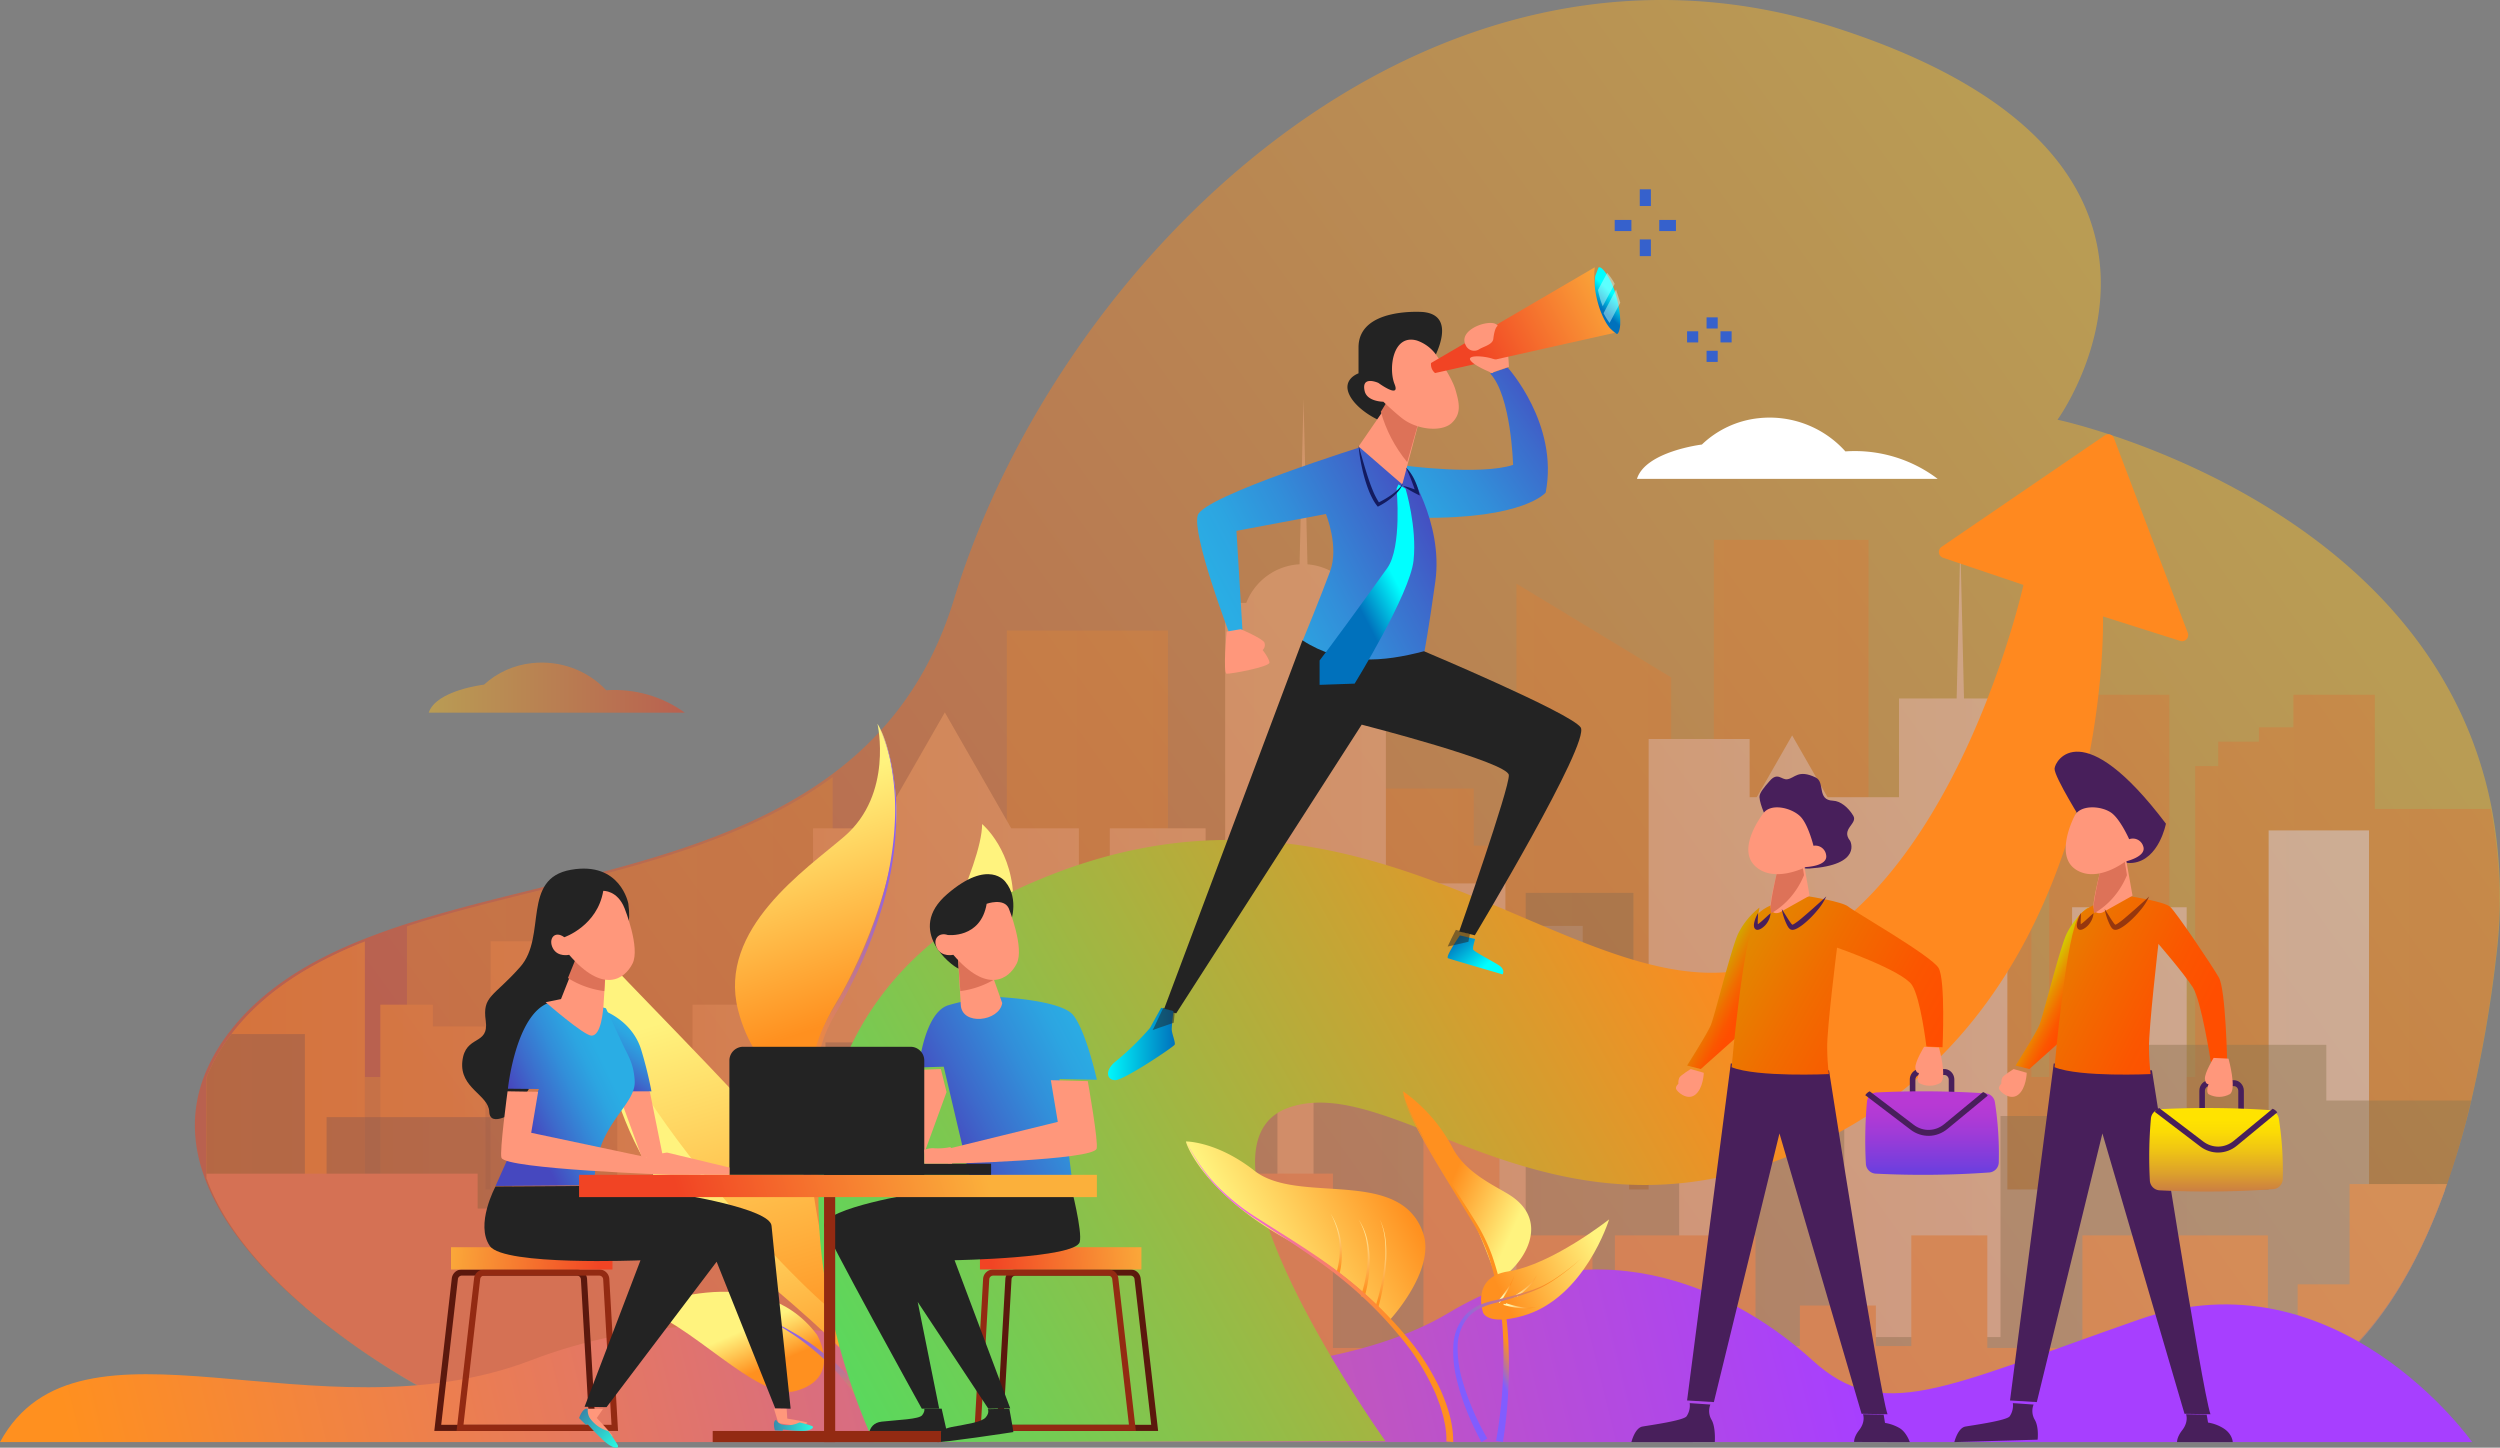 <svg xmlns="http://www.w3.org/2000/svg" width="449" height="260" viewBox="0 0 449 260">
    <rect x="0" y="0" width="449" height="260" fill="#808080" stroke="none"/>
    <defs>
        <linearGradient id="a" x1="90.15%" x2="10.861%" y1="41.719%" y2="78.999%">
            <stop offset="0%" stop-color="#FFBF1F"/>
            <stop offset="100%" stop-color="#FF3B15"/>
        </linearGradient>
        <linearGradient id="b" x1="0%" x2="99.997%" y1="50%" y2="50%">
            <stop offset="0%" stop-color="#FFBF1F"/>
            <stop offset="100%" stop-color="#FF3B15"/>
        </linearGradient>
        <linearGradient id="c" x1="0%" y1="50%" y2="50%">
            <stop offset="0%" stop-color="#FF901F"/>
            <stop offset="100%" stop-color="#EBCFFF"/>
        </linearGradient>
        <linearGradient id="d" x1=".875%" x2="75.049%" y1="51.314%" y2="49.623%">
            <stop offset="0%" stop-color="#FF901F"/>
            <stop offset="100%" stop-color="#A73FFF"/>
        </linearGradient>
        <linearGradient id="e" x1="59.851%" x2="40.467%" y1="91.154%" y2="16.782%">
            <stop offset="0%" stop-color="#FF901F"/>
            <stop offset="100%" stop-color="#FFF37E"/>
        </linearGradient>
        <linearGradient id="f" x1="66.091%" x2="49.418%" y1="122.116%" y2="48.872%">
            <stop offset="0%" stop-color="#FF901F"/>
            <stop offset="100%" stop-color="#FFF37E"/>
        </linearGradient>
        <linearGradient id="g" x1="56.171%" x2="45.873%" y1="100.777%" y2="48.375%">
            <stop offset="0%" stop-color="#FF901F"/>
            <stop offset="100%" stop-color="#FFF37E"/>
        </linearGradient>
        <linearGradient id="h" x1="56.197%" x2="45.621%" y1="81.311%" y2="17.409%">
            <stop offset="0%" stop-color="#FF901F"/>
            <stop offset="100%" stop-color="#FFF37E"/>
        </linearGradient>
        <linearGradient id="i" x1="-2.628%" x2="105.157%" y1="50%" y2="50%">
            <stop offset="0%" stop-color="#FF901F"/>
            <stop offset="100%" stop-color="#815DFF"/>
        </linearGradient>
        <linearGradient id="j" x1="66.424%" x2="52.021%" y1="74%" y2="50.169%">
            <stop offset="0%" stop-color="#FF901F"/>
            <stop offset="100%" stop-color="#FFF37E"/>
        </linearGradient>
        <linearGradient id="k" x1="48.003%" x2="52.018%" y1="93.763%" y2="2.76%">
            <stop offset="0%" stop-color="#FF901F"/>
            <stop offset="100%" stop-color="#815DFF"/>
        </linearGradient>
        <linearGradient id="l" x1="68.653%" x2="-3.256%" y1="47.261%" y2="73.647%">
            <stop offset="0%" stop-color="#FF891F"/>
            <stop offset="100%" stop-color="#4AE063"/>
        </linearGradient>
        <linearGradient id="m" x1="87.676%" x2="22.845%" y1="33.238%" y2="57.368%">
            <stop offset="0%" stop-color="#FF901F"/>
            <stop offset="100%" stop-color="#FFF37E"/>
        </linearGradient>
        <linearGradient id="n" x1="51.581%" x2="47.638%" y1="91.204%" y2="9.663%">
            <stop offset="0%" stop-color="#FF901F"/>
            <stop offset="100%" stop-color="#FFF3AC"/>
        </linearGradient>
        <linearGradient id="o" x1="52.388%" x2="46.219%" y1="93.082%" y2="7.943%">
            <stop offset="0%" stop-color="#FF901F"/>
            <stop offset="100%" stop-color="#FFF3AC"/>
        </linearGradient>
        <linearGradient id="p" x1="53.029%" x2="45.633%" y1="94.43%" y2="6.625%">
            <stop offset="0%" stop-color="#FF901F"/>
            <stop offset="100%" stop-color="#FFF3AC"/>
        </linearGradient>
        <linearGradient id="q" x1="67.376%" x2="34.983%" y1="40.241%" y2="58.434%">
            <stop offset="0%" stop-color="#FF901F"/>
            <stop offset="100%" stop-color="#EB5DFF"/>
        </linearGradient>
        <linearGradient id="r" x1="33.993%" x2="75.895%" y1="44.303%" y2="68.202%">
            <stop offset="0%" stop-color="#FF901F"/>
            <stop offset="100%" stop-color="#FFF37E"/>
        </linearGradient>
        <linearGradient id="s" x1="53.05%" x2="46.791%" y1="44.522%" y2="54.888%">
            <stop offset="0%" stop-color="#FF901F"/>
            <stop offset="100%" stop-color="#815DFF"/>
        </linearGradient>
        <linearGradient id="t" x1="20.918%" x2="97.484%" y1="66.881%" y2="36.863%">
            <stop offset="0%" stop-color="#FF901F"/>
            <stop offset="100%" stop-color="#FFF37E"/>
        </linearGradient>
        <linearGradient id="u" x1="76.838%" x2="26.519%" y1="37.286%" y2="63.059%">
            <stop offset="0%" stop-color="#FF901F"/>
            <stop offset="100%" stop-color="#FFF3AC"/>
        </linearGradient>
        <linearGradient id="v" x1="116.7%" x2="-10.633%" y1="33.65%" y2="66.908%">
            <stop offset="0%" stop-color="#FF901F"/>
            <stop offset="100%" stop-color="#FFF3AC"/>
        </linearGradient>
        <linearGradient id="w" x1="84.597%" x2="16.849%" y1="54.431%" y2="45.893%">
            <stop offset="0%" stop-color="#FF901F"/>
            <stop offset="100%" stop-color="#FFF3AC"/>
        </linearGradient>
        <linearGradient id="x" x1="84.08%" x2="26.037%" y1="27.744%" y2="69.994%">
            <stop offset="0%" stop-color="#FF901F"/>
            <stop offset="100%" stop-color="#815DFF"/>
        </linearGradient>
        <linearGradient id="y" x1="110.37%" x2="16.551%" y1="33.988%" y2="75.117%">
            <stop offset="0%" stop-color="#4648BF"/>
            <stop offset="25.427%" stop-color="#3D6ACB"/>
            <stop offset="57.44%" stop-color="#328ED9"/>
            <stop offset="83.447%" stop-color="#2CA5E1"/>
            <stop offset="100%" stop-color="#2AADE4"/>
        </linearGradient>
        <linearGradient id="z" x1="101.77%" x2="15.336%" y1="34.93%" y2="75.636%">
            <stop offset="0%" stop-color="#4648BF"/>
            <stop offset="25.427%" stop-color="#3D6ACB"/>
            <stop offset="57.44%" stop-color="#328ED9"/>
            <stop offset="83.447%" stop-color="#2CA5E1"/>
            <stop offset="100%" stop-color="#2AADE4"/>
        </linearGradient>
        <linearGradient id="A" x1="56.455%" x2="44.037%" y1="35.994%" y2="68.141%">
            <stop offset="0%" stop-color="#0FF"/>
            <stop offset="100%" stop-color="#0071BC"/>
        </linearGradient>
        <linearGradient id="B" x1="111.569%" x2="19.719%" y1="38.578%" y2="66.244%">
            <stop offset="0%" stop-color="#FBB03B"/>
            <stop offset="100%" stop-color="#F14424"/>
        </linearGradient>
        <linearGradient id="C" x1="65.289%" x2="41.014%" y1="35.759%" y2="61.732%">
            <stop offset="0%" stop-color="#0FF"/>
            <stop offset="100%" stop-color="#0071BC"/>
        </linearGradient>
        <linearGradient id="D" x1="68.33%" x2="1.543%" y1="75.083%" y2="23.852%">
            <stop offset="0%" stop-color="#0FF"/>
            <stop offset="100%" stop-color="#0071BC"/>
        </linearGradient>
        <linearGradient id="E" x1="0%" y1="50%" y2="50%">
            <stop offset="0%" stop-color="#0FF"/>
            <stop offset="100%" stop-color="#0071BC"/>
        </linearGradient>
        <linearGradient id="F" x1="13.269%" x2="99.09%" y1="73.094%" y2="25.98%">
            <stop offset="0%" stop-color="#4648BF"/>
            <stop offset="25.427%" stop-color="#3D6ACB"/>
            <stop offset="57.44%" stop-color="#328ED9"/>
            <stop offset="83.447%" stop-color="#2CA5E1"/>
            <stop offset="100%" stop-color="#2AADE4"/>
        </linearGradient>
        <linearGradient id="G" x1="32.016%" x2="64.868%" y1="83.489%" y2="22.315%">
            <stop offset="0%" stop-color="#4648BF"/>
            <stop offset="25.427%" stop-color="#3D6ACB"/>
            <stop offset="57.44%" stop-color="#328ED9"/>
            <stop offset="83.447%" stop-color="#2CA5E1"/>
            <stop offset="100%" stop-color="#2AADE4"/>
        </linearGradient>
        <linearGradient id="H" x1="24.231%" x2="77.331%" y1="69.599%" y2="35.356%">
            <stop offset="0%" stop-color="#4648BF"/>
            <stop offset="25.427%" stop-color="#3D6ACB"/>
            <stop offset="57.44%" stop-color="#328ED9"/>
            <stop offset="83.447%" stop-color="#2CA5E1"/>
            <stop offset="100%" stop-color="#2AADE4"/>
        </linearGradient>
        <linearGradient id="I" x1="108.38%" x2="6.742%" y1="50.902%" y2="49.331%">
            <stop offset="0%" stop-color="#FBB03B"/>
            <stop offset="100%" stop-color="#F14424"/>
        </linearGradient>
        <linearGradient id="J" x1="108.38%" x2="6.742%" y1="49.098%" y2="50.669%">
            <stop offset="0%" stop-color="#FBB03B"/>
            <stop offset="100%" stop-color="#F14424"/>
        </linearGradient>
        <linearGradient id="K" x1="79.403%" x2="18.58%" y1="49.627%" y2="50.399%">
            <stop offset="0%" stop-color="#FBB03B"/>
            <stop offset="100%" stop-color="#F14424"/>
        </linearGradient>
        <linearGradient id="L" x1="0%" y1="50.002%" y2="50.002%">
            <stop offset="0%" stop-color="#3886A9"/>
            <stop offset="100%" stop-color="#2AFFE4"/>
        </linearGradient>
        <linearGradient id="M" x1="6.821%" x2="102.698%" y1="9.621%" y2="94.006%">
            <stop offset="0%" stop-color="#3886A9"/>
            <stop offset="100%" stop-color="#2AFFE4"/>
        </linearGradient>
        <linearGradient id="N" x1="43.117%" x2="67.902%" y1="40.827%" y2="69.966%">
            <stop offset="0%" stop-color="#D4C900"/>
            <stop offset="3.063%" stop-color="#D6C400"/>
            <stop offset="35.064%" stop-color="#E79100"/>
            <stop offset="63.033%" stop-color="#F46D00"/>
            <stop offset="85.621%" stop-color="#FC5600"/>
            <stop offset="100%" stop-color="#FF4E00"/>
        </linearGradient>
        <linearGradient id="O" x1="-45.404%" x2="80.787%" y1="7.8%" y2="75.657%">
            <stop offset="0%" stop-color="#D4A300"/>
            <stop offset="15.626%" stop-color="#DD9100"/>
            <stop offset="51.858%" stop-color="#F06D00"/>
            <stop offset="81.275%" stop-color="#FB5600"/>
            <stop offset="100%" stop-color="#FF4E00"/>
        </linearGradient>
        <linearGradient id="P" x1="49.987%" x2="49.987%" y1="166.449%" y2="14.094%">
            <stop offset="0%" stop-color="#8B0194"/>
            <stop offset="14.042%" stop-color="#A12C78"/>
            <stop offset="37.013%" stop-color="#C26C4E"/>
            <stop offset="57.932%" stop-color="#DCA02C"/>
            <stop offset="76.061%" stop-color="#EFC414"/>
            <stop offset="90.692%" stop-color="#FBDB05"/>
            <stop offset="100%" stop-color="#FFE300"/>
        </linearGradient>
        <linearGradient id="Q" x1="42.975%" x2="67.76%" y1="40.66%" y2="69.799%">
            <stop offset="0%" stop-color="#D4A300"/>
            <stop offset="15.626%" stop-color="#DD9100"/>
            <stop offset="51.858%" stop-color="#F06D00"/>
            <stop offset="81.275%" stop-color="#FB5600"/>
            <stop offset="100%" stop-color="#FF4E00"/>
        </linearGradient>
        <linearGradient id="R" x1="-30.687%" x2="94.244%" y1="22.494%" y2="82.613%">
            <stop offset="0%" stop-color="#D4A300"/>
            <stop offset="15.626%" stop-color="#DD9100"/>
            <stop offset="51.858%" stop-color="#F06D00"/>
            <stop offset="81.275%" stop-color="#FB5600"/>
            <stop offset="100%" stop-color="#FF4E00"/>
        </linearGradient>
        <linearGradient id="S" x1="49.987%" x2="49.987%" y1="166.449%" y2="14.094%">
            <stop offset="0%" stop-color="#0047ED"/>
            <stop offset=".455%" stop-color="#0147ED"/>
            <stop offset="27.087%" stop-color="#4242E4"/>
            <stop offset="51.297%" stop-color="#753EDD"/>
            <stop offset="72.282%" stop-color="#993BD8"/>
            <stop offset="89.221%" stop-color="#B03AD5"/>
            <stop offset="100%" stop-color="#B839D4"/>
        </linearGradient>
        <linearGradient id="T" x1="0%" y1="50.076%" y2="50.076%">
            <stop offset="0%" stop-color="#FFBF1F"/>
            <stop offset="100%" stop-color="#FF3B15"/>
        </linearGradient>
    </defs>
    <g fill="none" fill-rule="evenodd">
        <path fill="url(#a)" fill-rule="nonzero" d="M448.297 172.052a227.09 227.09 0 0 1-4.378 25.296 147.978 147.978 0 0 1-4.337 15.018c-.11.322-.22.644-.33.958-8.309 23.227-19.556 32.945-28.288 36.947-7.724 3.545-13.484 2.62-13.484 2.62l-297.076-2.62-23.071-.203a132.73 132.73 0 0 1-19.065-12.44 107.816 107.816 0 0 1-3.904-3.197c-7.428-6.386-14.55-14.34-17.685-23.117-2.066-5.74-2.405-11.846 0-18.088a31.219 31.219 0 0 1 4.49-7.827c.423-.56.872-1.11 1.346-1.67 5.624-6.564 13.23-11.151 21.978-14.721.22-.085.44-.178.66-.263a126.046 126.046 0 0 1 7.573-2.722c24.57-7.997 55.212-11.067 76.555-26.84 9.825-7.258 17.676-17.214 22.064-31.579C189.977 46.55 256.04-18.746 329.725 4.997 403.408 28.74 369.53 75.38 369.53 75.38s66.968 14.187 77.936 69.544a85.956 85.956 0 0 1 .83 27.127z" opacity=".45"/>
        <g fill-rule="nonzero" opacity=".4">
            <path fill="url(#b)" d="M411.18 101.387a226.98 226.98 0 0 1-4.372 25.273 147.898 147.898 0 0 1-4.33 15.005c-.11.322-.22.644-.33.958-8.299 23.206-19.532 32.916-28.252 36.915H63.736l-23.04-.203a132.553 132.553 0 0 1-19.04-12.43 107.686 107.686 0 0 1-3.9-3.194c-7.418-6.38-14.532-14.327-17.661-23.096v-18.072a31.195 31.195 0 0 1 4.483-7.82c.423-.56.87-1.11 1.345-1.67 5.616-6.557 13.212-11.141 21.95-14.708v24.088h8.221v-27.07c24.539-7.99 55.142-11.057 76.457-26.816v53.886h31.272V42.248h28.945v80.185h36.778v-51.81h18.152v10.252h7.663V33.826l27.787 16.835v71.772h7.655V25.955h27.786v96.478h1.463V85.636h27.787v36.797h3.18V53.779h21.595v68.654h4.644V66.59h4.136V62.2h7.308v-2.567h6.192v-5.855h14.625v20.504h20.833a85.917 85.917 0 0 1 .829 27.104z" opacity=".45" transform="translate(37 71)"/>
            <path fill="url(#c)" d="M402.147 142.623c-8.298 23.206-19.53 32.916-28.251 36.915H63.736l-23.04-.203a132.553 132.553 0 0 1-19.04-12.43 107.685 107.685 0 0 1-3.9-3.194c-7.418-6.38-14.532-14.327-17.661-23.096v-18.072a31.195 31.195 0 0 1 4.483-7.82c.423-.56.87-1.11 1.345-1.67 5.616-6.557 13.212-11.141 21.95-14.708.22-.085.44-.178.66-.263v44.54h2.774v-33.186h9.44v3.914h9.44v29.273h.921V98.057h14.244v44.566h8.518v-26.248h9.44v26.248h4.069v-33.187h18.87v33.187h2.775V77.765h11.74l11.927-20.817 11.132 19.428.795 1.39h12.146v64.857h5.557V77.765h17.205v64.858h3.519V37.292h3.78a10.91 10.91 0 0 1 9.576-6.948l.71-29.722.711 29.73a10.917 10.917 0 0 1 9.296 6.94h4.788v63.044h6.665V87.653h14.802v7.642h13.88V106.3h8.324v36.322h3.519V61.727h18.135v10.455h1.286l6.352-11.1 6.361 11.1h12.832V54.449h10.353l.66-27.579.66 27.579h7.79v88.174h11.622V91.94h20.58v50.683h14.718V78.138h18.033v64.485h13.67z" transform="translate(37 71)"/>
            <path fill="#4D4D4D" d="M41.578 185.723h13.178v48.988c-7.418-6.38-14.532-14.327-17.661-23.096v-18.072a31.195 31.195 0 0 1 4.483-7.82zM443.808 197.66a147.898 147.898 0 0 1-4.33 15.005c-.11.322-.22.644-.33.958-8.299 23.206-19.532 32.916-28.252 36.915h-310.16l-23.04-.203a132.553 132.553 0 0 1-19.04-12.43v-37.262h33.326v39.499h25.105v-43.337h31.17v-9.591h33.335v52.928h17.526v-50.158h30.308v50.158h6.487v-58.258h30.299v58.258h7.799v-79.786h19.344v17.69h8.222v62.096h10.311v-44.185h19.345v44.185h28.057v-39.711h26.188v-12.785h32.328v10.014h26.002z" opacity=".45"/>
            <path fill="#FF8A5C" d="M439.477 212.665c-.11.322-.22.644-.33.958-8.298 23.206-19.53 32.916-28.251 36.915h-310.16l-23.04-.203a132.553 132.553 0 0 1-19.04-12.43 107.685 107.685 0 0 1-3.9-3.194c-7.418-6.38-14.532-14.327-17.661-23.096v-.83h48.687v6.27h15.124v6.286h9.321v-10.676h23.989v-4.151h33.047v4.151h20.902v16.86h12.256V218.41h19.48v-7.625h19.489v31.306h16.257v-46.38H269.3v46.04h3.054v-19.876h13.66v19.877h4.018v-19.877h25.257v19.877h7.968v-7.278h13.653v7.278h6.36v-19.877h13.652v20.216H374v-20.216h33.31v19.877h5.346v-11.09h9.321v-17.997h17.501z"/>
        </g>
        <path fill="url(#d)" fill-rule="nonzero" d="M0 259h444s-24.26-34.451-59.802-22.026-46.262 18.637-58.673 7.342c-12.412-11.296-37.235-25.415-65.444-8.472-28.208 16.943-88.574 9.037-88.574 9.037s-37.8-15.25-76.163-.565C56.981 259 14.104 233.02 0 259z"/>
        <path fill="url(#e)" fill-rule="nonzero" d="M158.824 240.23s-6.778-18.48-16.1-31.65c-4.394-6.21-25.844-27.825-33.047-35.472-7.202-7.647 1.297 26.475 11.651 35.26C135.098 220.05 153.175 250 164.191 250c11.016 0-5.367-9.77-5.367-9.77z"/>
        <path fill="url(#f)" fill-rule="nonzero" d="M151 236.08c.058 2.684-38.3-35.29-44-58.08 0 0 1.117 28.899 19.695 43.419C145.273 235.939 150.721 242 150.721 242l.279-5.92z"/>
        <path fill="url(#g)" fill-rule="nonzero" d="M166 175s10.386-19.465 10.386-27c0 0 5.816 4.814 5.609 14.442C181.787 172.07 166 175 166 175z"/>
        <path fill="url(#h)" fill-rule="nonzero" d="M157.594 130s2.886 12.6-5.935 20.213c-6.86 5.92-22.802 16.569-19.112 31.156 3.137 12.406 12.55 15.631 12.55 15.631s.27-9.199 5.164-17.076c2.784-4.48 11.725-22.31 10.65-36.425-.758-9.947-3.317-13.499-3.317-13.499z"/>
        <path fill="url(#i)" fill-rule="nonzero" d="M158.044 258c-2.002-5.207-3.765-10.457-5.396-15.767-1.622-5.309-3.076-10.67-4.305-16.089a145.226 145.226 0 0 1-2.821-16.43 69.45 69.45 0 0 1-.036-16.696 30.94 30.94 0 0 1 2.189-8.105 35.808 35.808 0 0 1 1.988-3.687l1.038-1.786.981-1.817a84.3 84.3 0 0 0 6.411-15.212 59.077 59.077 0 0 0 2.672-16.282 43.996 43.996 0 0 0-.64-8.25 28.865 28.865 0 0 0-2.486-7.879 28.918 28.918 0 0 1 2.6 7.857c.514 2.727.768 5.497.76 8.273a59.437 59.437 0 0 1-2.456 16.416 84.908 84.908 0 0 1-6.238 15.408l-.963 1.844-1.02 1.813a35.04 35.04 0 0 0-1.895 3.632 30.072 30.072 0 0 0-2.012 7.901c-.57 5.47-.48 10.988.27 16.436a143.926 143.926 0 0 0 3.025 16.24c1.294 5.36 2.814 10.666 4.5 15.917 1.69 5.244 3.527 10.465 5.567 15.555l-1.733.708z"/>
        <path fill="url(#j)" fill-rule="nonzero" d="M146.706 239.694s4.728 7.823-3.893 10.149c-6.8 1.834-19.47-12.968-27.813-14.66 0 0 21.138-9.585 31.706 4.51z"/>
        <path fill="url(#k)" fill-rule="nonzero" d="M157.207 257a27.328 27.328 0 0 0-1.474-3.058 39.259 39.259 0 0 0-1.84-2.95 40.783 40.783 0 0 0-4.45-5.441 42.6 42.6 0 0 0-5.351-4.695c-.937-.745-1.96-1.374-2.963-2.04-1.009-.654-2.085-1.205-3.129-1.816 1.08.542 2.198 1.028 3.255 1.621 1.049.603 2.125 1.174 3.12 1.864a44.202 44.202 0 0 1 10.697 9.714A33.46 33.46 0 0 1 159 256.34l-1.793.66z"/>
        <path fill="url(#l)" fill-rule="nonzero" d="M156.957 259s-35.343-71.924 27.146-99.925c62.49-28.002 100.068 25.455 133.424 14 33.356-11.455 45.882-68.023 45.882-68.023l-14.433-4.875a1.11 1.11 0 0 1-.268-1.965l29.312-20.02a1.097 1.097 0 0 1 1.649.52l13.259 34.949c.15.396.062.845-.228 1.153-.29.31-.73.424-1.134.296l-13.871-4.401s1.9 65.76-47.079 92.489c-48.978 26.728-78.956-11.455-99.223-4.243-20.267 7.213 17.452 59.892 17.452 59.892s-91.889.156-91.888.153z"/>
        <path fill="url(#m)" fill-rule="nonzero" d="M249.665 237s-.485-.584-1.424-1.561a54.584 54.584 0 0 0-1.931-1.924 71.046 71.046 0 0 0-14.574-10.571c-16.02-8.752-18.978-18.148-18.721-17.94.154 0 5.63.036 12.297 5.267 7.893 6.2 26.152-.8 30.285 11.193 2.29 6.658-5.932 15.536-5.932 15.536z"/>
        <path fill="url(#n)" fill-rule="nonzero" d="M247 234.773a40.24 40.24 0 0 0 1.024-3.854c.29-1.308.505-2.64.642-3.983.152-1.342.179-2.7.08-4.05a11.856 11.856 0 0 0-.926-3.886 11.83 11.83 0 0 1 1.058 3.868c.143 1.36.16 2.735.051 4.1a35.258 35.258 0 0 1-.519 4.06 41.193 41.193 0 0 1-.917 3.972l-.493-.227z"/>
        <path fill="url(#o)" fill-rule="nonzero" d="M244.391 232.806c.386-1.12.683-2.265.89-3.424.212-1.164.334-2.34.364-3.521a16.994 16.994 0 0 0-.33-3.526A11.945 11.945 0 0 0 244 219a12.124 12.124 0 0 1 1.485 3.3c.294 1.168.464 2.36.51 3.558a23.819 23.819 0 0 1-.938 7.142l-.666-.194z"/>
        <path fill="url(#p)" fill-rule="nonzero" d="M239.94 228.803c.285-.873.479-1.773.578-2.687.108-.922.126-1.853.053-2.779a12.43 12.43 0 0 0-.498-2.745c-.264-.9-.624-1.769-1.073-2.592.495.803.903 1.656 1.217 2.545.321.893.541 1.82.655 2.761.126.945.159 1.9.1 2.85a13.765 13.765 0 0 1-.459 2.844l-.573-.197z"/>
        <path fill="url(#q)" fill-rule="nonzero" d="M259.765 258.885a8.37 8.37 0 0 0-.011-1.064l-.035-.553-.073-.556c-.074-.744-.263-1.477-.408-2.215-.206-.726-.4-1.458-.64-2.176-.273-.707-.519-1.426-.813-2.126a43.572 43.572 0 0 0-4.567-7.911 72.782 72.782 0 0 0-12.864-13.093c-4.82-3.83-10.058-7.054-15.2-10.479a38.724 38.724 0 0 1-7.048-5.999 32.033 32.033 0 0 1-2.81-3.687A45.483 45.483 0 0 1 213 205a45.421 45.421 0 0 0 2.361 3.983 31.9 31.9 0 0 0 2.86 3.625 38.483 38.483 0 0 0 7.106 5.846c5.17 3.318 10.499 6.476 15.409 10.245a73.521 73.521 0 0 1 13.228 13.026 44.554 44.554 0 0 1 4.816 8.032c1.254 2.89 2.235 5.896 2.22 9.243l-1.235-.115z"/>
        <path fill="url(#r)" fill-rule="nonzero" d="M252 196a28.868 28.868 0 0 1 8.876 10.132c2.253 4.393 7.374 6.727 10.007 8.33 8.108 4.934 2.484 13.018-1.933 15.538 0 0-3.792-10.492-5.486-12.914C262.12 215.16 252.544 200.593 252 196z"/>
        <path fill="url(#s)" fill-rule="nonzero" d="M268.696 258.763a85.984 85.984 0 0 0 1.305-16.635 54.253 54.253 0 0 0-2.619-16.438 32.796 32.796 0 0 0-1.611-3.84c-.608-1.245-1.342-2.43-2.068-3.63l-4.382-7.172c-1.452-2.396-2.89-4.804-4.225-7.27a52.76 52.76 0 0 1-1.875-3.767A13.406 13.406 0 0 1 252 196c.22 1.387.656 2.73 1.293 3.979a52.651 52.651 0 0 0 1.94 3.722c1.377 2.437 2.858 4.814 4.353 7.18l4.514 7.088c.745 1.182 1.511 2.368 2.157 3.63a33.375 33.375 0 0 1 1.713 3.878 55.02 55.02 0 0 1 2.968 16.622c.11 2.822.07 5.647-.097 8.465a82.242 82.242 0 0 1-.917 8.436l-1.228-.237z"/>
        <path fill="url(#t)" fill-rule="nonzero" d="M266.362 235.752s-2.263-6.369 4.526-7.41C278.68 227.147 289 219 289 219s-4.367 14.212-15.543 17.341c-6.326 1.771-7.095-.589-7.095-.589z"/>
        <path fill="url(#u)" fill-rule="nonzero" d="M269 233.71a22.218 22.218 0 0 0 1.694-2.22A12 12 0 0 0 272 229a12.16 12.16 0 0 1-1.12 2.608c-.465.83-.98 1.629-1.544 2.392l-.336-.29z"/>
        <path fill="url(#v)" fill-rule="nonzero" d="M272.048 233a.213.213 0 0 1-.043-.178c.023-.076.025-.056.03-.07l.04-.048.047-.042.08-.06.149-.103.292-.197.574-.396c.377-.268.743-.549 1.09-.847A6.46 6.46 0 0 0 276 229a6.355 6.355 0 0 1-1.517 2.202c-.324.328-.669.64-1.026.939l-.543.441-.271.216-.13.106-.055.05-.016.016a.048.048 0 0 0 .012-.014c.002-.01-.003.016.022-.053a.172.172 0 0 0-.046-.158l-.382.255z"/>
        <path fill="url(#w)" fill-rule="nonzero" d="M270.476 234.214a.177.177 0 0 0-.112-.214l.04.015.082.03.168.06.34.111a15.496 15.496 0 0 0 2.106.51c.955.183 1.94.196 2.9.04a8.49 8.49 0 0 1-2.933.18 15.885 15.885 0 0 1-2.192-.358l-.36-.088-.18-.049-.092-.026-.046-.013a.308.308 0 0 1-.13-.083.267.267 0 0 1-.067-.163l.476.048z"/>
        <path fill="url(#x)" fill-rule="nonzero" d="M266.064 259a50.73 50.73 0 0 1-2.56-5.432 40.66 40.66 0 0 1-1.854-5.718 20.943 20.943 0 0 1-.633-6.025 8.925 8.925 0 0 1 2.177-5.649c1.404-1.536 3.414-2.251 5.294-2.639 1.885-.463 3.769-.934 5.621-1.506a22.77 22.77 0 0 0 2.724-1.006 20.397 20.397 0 0 0 2.536-1.434A39.006 39.006 0 0 0 284 226a39.079 39.079 0 0 1-4.578 3.675 22.274 22.274 0 0 1-2.51 1.522 23.01 23.01 0 0 1-2.716 1.107c-1.845.637-3.718 1.172-5.591 1.7-.931.216-1.838.528-2.708.93a7.255 7.255 0 0 0-2.242 1.68 8.21 8.21 0 0 0-1.859 5.252 20.07 20.07 0 0 0 .757 5.748 45.962 45.962 0 0 0 4.57 10.738l-1.06.648z"/>
        <path fill="url(#y)" fill-rule="nonzero" d="M252.121 83.6s13.773 1.835 19.629-.109c0 0-.326-12.416-4.121-16.411l3.145-1.08s9.217 10.15 6.832 22.458c0 0-3.796 4.75-22.448 4.535-18.653-.216-3.037-9.394-3.037-9.394z"/>
        <path fill="url(#z)" fill-rule="nonzero" d="M252.582 84.025s6.68 9.726 5.206 20.391c-1.195 8.643-1.99 12.748-1.99 12.748-6.913 2.917-14.795 2.422-21.896-1.944 0 0 3.365-8.211 4.994-12.64 1.629-4.43-.76-10.264-.76-10.264l-16.069 3.025 1.086 17.934-2.389.432s-6.731-17.718-5.645-21.175C216.204 89.075 245.302 80 245.302 80l7.28 4.025z"/>
        <path fill="#232323" fill-rule="nonzero" d="M256.883 65.569s5.556-8.898-1.334-9.534c0 0-11.558-.897-11.558 6.356v4.661s-3.111 1.06-1.555 4.025c1.555 2.966 6.445 5.297 7.334 4.873a2.002 2.002 0 0 0 1.075-1.236l6.038-9.145z"/>
        <path fill="#FF977B" fill-rule="nonzero" d="M255 75.135l-2.19 8.26-.955 3.605L244 80.189l4.243-6.168 1.14-2.021z"/>
        <path fill="#DD7258" fill-rule="nonzero" d="M255 75.026L252.731 83c-2.21-2.693-3.82-5.77-4.731-9.049L249.182 72 255 75.026z"/>
        <path fill="#FF977B" fill-rule="nonzero" d="M258.059 63.907s2.682 3.805 3.352 6.13c.67 2.326 1.118 4.228-.67 5.92-1.788 1.69-6.258 1.268-8.94-.846-1.457-1.148-3.352-2.96-3.352-2.96s-2.905 0-3.352-1.902c-.68-2.896 2.458-1.48 2.458-1.48s4.023 2.96 2.905.212c-1.117-2.748-.343-9.06 4.023-7.822a7.124 7.124 0 0 1 3.576 2.748zM268.023 64.768l.645-4.218c-.199 1.149-1.183 5.26-4.705 2.222a4.023 4.023 0 0 1-.963-1.149L269.391 58c.94 1.135 1.339 4.186 1.501 6.145.087 1.019.108 1.742.108 1.742L267.682 67l.34-2.232z"/>
        <path fill="url(#A)" fill-rule="nonzero" d="M290.993 58.324c-.15 1.663-.605 1.676-.605 1.676l-1.385-1.122-1.19-.965-.676-.548-1.137-.922.098-1.335.402-5.519.585-1.522s.34-.488 1.458 1.17c.12.183.252.39.394.627.274.466.514.954.719 1.46.154.375.294.764.42 1.158.246.778.447 1.573.6 2.38.247 1.133.354 2.297.317 3.462z"/>
        <path fill="url(#B)" fill-rule="nonzero" d="M290 59.77l-19.524 4.375-2.714.607L257.74 67a2.005 2.005 0 0 1-.723-1.807l5.996-3.506 6.045-3.532L286.429 48c-.558 4.285 1.178 9.992 3.571 11.77z"/>
        <path fill="#CFFFFE" fill-rule="nonzero" d="M290 50.977L287.845 55a15.69 15.69 0 0 1-.845-2.92l1.646-3.08c.146.173.307.369.48.594.333.44.625.903.874 1.383zM291 54.37L289.084 58A10.956 10.956 0 0 1 288 56.248L290.242 52l.758 2.37z" opacity=".45"/>
        <path fill="#FF977B" fill-rule="nonzero" d="M269 58.52s-.55.146-.796 2.329c-.114 1.017-1.618 1.335-2.509 1.857a1.642 1.642 0 0 1-1.407.225 1.687 1.687 0 0 1-1.067-.965c-1.368-2.756 4.016-4.605 5.44-3.76.131.081.247.188.339.314z"/>
        <path fill="#232323" fill-rule="nonzero" d="M255.751 116.962s26.257 11.048 28.13 13.665c1.873 2.617-19.006 37.353-19.006 37.353l-2.808-.68s9.064-25.77 8.92-28.096c-.144-2.326-26.426-9.057-26.426-9.057L211.245 182l-2.245-.6 24.924-66.4c7.024 4.585 14.514 3.891 21.827 1.962z"/>
        <path fill="#FF977B" fill-rule="nonzero" d="M268.019 67s-3.147-1.208-3.904-2.255c-.757-1.046 2.418-.832 3.933-.322a5.642 5.642 0 0 1 1.952.94L268.019 67z"/>
        <path fill="url(#C)" fill-rule="nonzero" d="M250.83 87.743s.992 10.54-1.67 14.27c-3.981 5.576-10.761 14.853-12.16 16.606V123l6.294-.22s9.936-16.094 10.582-22.118c.645-6.025-1.435-12.888-1.435-12.888L251.157 87l-.326.743z"/>
        <path fill="#131B60" fill-rule="nonzero" d="M250.557 88.379c-.19.16-.385.311-.588.456a15.99 15.99 0 0 1-1.254.81c-.349.199-.706.398-1.063.575a12.834 12.834 0 0 1-1.129-2.213c-.355-.855-.652-1.736-.944-2.62l-.416-1.336-.396-1.344L244 80c.075.936.199 1.868.371 2.793.082.463.175.924.28 1.383.101.46.213.918.34 1.373.245.915.545 1.816.896 2.7.18.441.383.876.608 1.304.222.436.487.851.791 1.238l.168.209.224-.117c.462-.24.908-.505 1.336-.797.43-.287.838-.6 1.225-.938.391-.335.746-.708 1.06-1.112.318-.398.556-.85.701-1.334a4.733 4.733 0 0 1-.892 1.18c-.175.175-.358.34-.551.497zM254.83 88.334a11.68 11.68 0 0 0-.88-2.356 8.84 8.84 0 0 0-.633-1.062 5.444 5.444 0 0 0-.79-.916c.17.382.342.747.5 1.12.154.376.312.744.452 1.124.144.376.283.755.419 1.134l.18.52-.066-.026-.66-.231c-.222-.07-.443-.144-.67-.204a8.017 8.017 0 0 0-.682-.166c.195.146.393.284.595.411.2.133.405.252.609.374l.618.347c.208.11.417.218.627.323L255 89l-.17-.666z"/>
        <path fill="#FF977B" fill-rule="nonzero" d="M222.846 113s3.846 1.657 4.23 2.378c.2.472.079 1.011-.307 1.368 0 0 1.153 1.441 1.23 2.234.077.792-7 2.09-7.691 2.017-.693-.072 0-7.565 0-7.565l2.538-.432z"/>
        <path fill="url(#D)" fill-rule="nonzero" d="M269.87 175s-8.585-2.497-9.77-2.885c-.258-.085.008-.728.49-1.58.43-.762 1.036-1.692 1.598-2.535l2.742.646s-.187.62-.298 1.163a2.38 2.38 0 0 0-.07.691c.07.412 4.299 2.522 4.925 3.074.854.756.384 1.426.384 1.426z"/>
        <path fill="url(#E)" fill-rule="nonzero" d="M210.968 187.626c-.19.402-9.173 6.425-10.694 6.374-1.522-.05-1.901-1.756.095-3.363a50.45 50.45 0 0 0 6.09-5.924c.086-.11.163-.227.231-.35.523-1.003 1.854-3.363 1.854-3.363l2.21.602s-.12.972-.21 1.887c-.055.556-.1 1.092-.1 1.376 0 .753.714 2.359.524 2.76z"/>
        <path fill="#232323" fill-rule="nonzero" d="M264 167.764s-.173.733-.274 1.376L260 170c.397-.902.955-2.002 1.473-3l2.527.764zM211 181.649s-.112 1.046-.195 2.032L207 185c.08-.119.151-.245.215-.378.488-1.08 1.727-3.622 1.727-3.622l2.058.649z" opacity=".5"/>
        <path stroke="#3661CC" stroke-width="2" d="M307.5 63v2M311 60.5h-2M307.5 57v2M305 60.5h-2M295.5 43v3M301 40.5h-3M295.5 34v3M293 40.5h-3"/>
        <path fill="url(#F)" fill-rule="nonzero" d="M178.205 179s12.21.415 14.542 3.317c2.332 2.903 4.253 11.61 4.253 11.61l-6.722-.138 2.4 19.211-18.52-1.59-4.665-19.833-4.493.138s.995-9.95 5.385-11.195a45.196 45.196 0 0 1 7.82-1.52z"/>
        <path fill="#232323" fill-rule="nonzero" d="M181.41 165.946s1.774-4.399-.83-7.557c0 0-2.958-4.286-10.472 2.2-7.514 6.485.799 12.913 2.042 13.365 1.242.45 3.224-2.538 3.224-2.538l6.035-5.47z"/>
        <path fill="#FF977B" fill-rule="nonzero" d="M180 180.153c-.527 3.335-7.286 4.122-7.448.286l-.116-1.968L172 171l5.335 1.619 1.186 3.352 1.479 4.182z"/>
        <path fill="#232323" fill-rule="nonzero" d="M112.85 162.298s-1.392-7.664-10.323-6.083c-8.93 1.58-4.255 11.956-9.088 17.434-4.833 5.478-6.83 5.162-6.2 9.692.631 4.53-3.677 2.423-4.202 7.268-.525 4.846 4.728 6.005 4.833 9.06.105 3.055 4.728-.105 4.728-.105l17.652-29.483s3.507-1.146 2.6-7.783z"/>
        <path fill="#DD7258" fill-rule="nonzero" d="M179 175.658a16.015 16.015 0 0 1-6.532 2.342l-.468-7 5.727 1.517 1.273 3.14z"/>
        <path fill="#FF977B" fill-rule="nonzero" d="M116.714 196.09L119 207.435l-3.678.565L111 196.133l1.026-4.133z"/>
        <path fill="url(#G)" fill-rule="nonzero" d="M107.527 181.157s5.948 1.62 7.684 7.554A72.706 72.706 0 0 1 117 196h-4.798L106 181l1.527.157z"/>
        <path fill="#FF977B" fill-rule="nonzero" d="M181.178 163.147s2.847 7.08 1.424 9.912c-1.424 2.831-5.298 5.506-11.385-1.574 0 0-2.056.472-2.926-1.18-.87-1.652.336-2.93 1.918-2.38 0 0 5.93.709 6.997-5.604 0 0 3.083-1.12 3.972.826z"/>
        <path fill="#5B180D" fill-rule="nonzero" d="M203.056 229.101c.36 0 .66.268.701.622l3.001 26.176h-26.585l1.498-26.137c.022-.37.33-.66.705-.66h20.68zm0-1.101h-20.68c-.962 0-1.756.746-1.811 1.7L179 257h29l-3.142-27.402a1.81 1.81 0 0 0-1.802-1.598z"/>
        <path fill="url(#H)" fill-rule="nonzero" d="M103.773 179s-5.131 1.08-5.157 1.09c-6.002 2.076-7.393 15.442-7.393 15.442l5.565.053L89 213s17.79-.116 17.788-.17c-.215-10.824 7.487-14.075 7.204-18.731-.183-3.029-1.115-4.378-2.043-6.315-.927-1.937-3.107-6.687-3.125-6.693a24.205 24.205 0 0 1-5.05-2.091z"/>
        <path fill="#FF977B" fill-rule="nonzero" d="M100.756 179.435c0 .003-2.756.565-2.756.566 0 0 6.842 5.967 8.22 5.999 1.74.04 2.128-4.389 2.208-6.106l.12-1.854L109 171l-5.532 1.525-1.23 3.16-1.482 3.75z"/>
        <path fill="#DD7258" fill-rule="nonzero" d="M102 175.658a16.015 16.015 0 0 0 6.532 2.342l.468-7-5.727 1.517-1.273 3.14z"/>
        <path fill="#FF977B" fill-rule="nonzero" d="M112.179 163.146s2.845 7.08 1.423 9.912c-1.423 2.832-5.296 5.507-11.382-1.573 0 0-2.055.472-2.925-1.18-.87-1.652.292-3.272 2.055-1.98 0 0 5.93-2.011 6.996-8.324 0 0 2.542-.136 3.833 3.145z"/>
        <path fill="#5B180D" fill-rule="nonzero" d="M82.944 229.101h20.68c.374 0 .683.29.705.661l1.498 26.137H79.242l3-26.176a.703.703 0 0 1 .702-.622zm0-1.101a1.81 1.81 0 0 0-1.802 1.598L78 257h29l-1.565-27.3a1.809 1.809 0 0 0-1.81-1.7H82.943z"/>
        <path fill="#932A12" fill-rule="nonzero" d="M86.944 229.101h20.68c.374 0 .683.29.705.661l1.498 26.137H83.242l3-26.176a.703.703 0 0 1 .702-.622zm0-1.101a1.81 1.81 0 0 0-1.802 1.598L82 257h29l-1.565-27.3a1.809 1.809 0 0 0-1.81-1.7H86.943z"/>
        <path fill="url(#I)" fill-rule="nonzero" d="M81 224h29v4H81z" transform="rotate(-180 95.5 226)"/>
        <path fill="#FF977B" fill-rule="nonzero" d="M91.159 196s-1.481 10.913-1.095 11.945c.762 2.03 30.554 3.055 30.554 3.055l5.382-.02-9.078-2.967-21.518-4.563 1.246-7.362-5.491-.088z"/>
        <path fill="#232323" fill-rule="nonzero" d="M88.989 213.105s-3.709 6.856-.997 10.693c2.52 3.566 27.037 2.556 27.037 2.556l-10.04 26.303 3.946.069 19.772-26.12 10.528 26.341L142 253s-3.365-31.73-3.429-32.827c-.184-3.159-17.034-5.769-17.034-5.769L105.22 213l-16.23.105z"/>
        <path fill="#932A12" fill-rule="nonzero" d="M199.056 229.101c.36 0 .66.268.701.622l3.001 26.176h-26.585l1.498-26.137c.022-.37.33-.66.705-.66h20.68zm0-1.101h-20.68c-.962 0-1.756.746-1.811 1.7L175 257h29l-3.142-27.402a1.81 1.81 0 0 0-1.802-1.598z"/>
        <path fill="url(#J)" fill-rule="nonzero" d="M176 224h29v4h-29z"/>
        <path fill="#FF977B" fill-rule="nonzero" d="M195.366 194.173s1.972 11.095 1.583 12.144c-.764 2.065-26.671 2.683-26.671 2.683l-.278-2.613 19.98-4.899-1.25-7.488 6.636.173z"/>
        <path fill="#232323" fill-rule="nonzero" d="M192.329 213s2.116 8.198 1.586 10.07c-.828 2.916-22.475 3.263-22.475 3.263l9.996 26.598-3.93.069-12.684-19.167 3.86 19.167h-3.125s-17.62-31.807-17.557-32.917c.184-3.194 16.96-5.833 16.96-5.833l27.369-1.25z"/>
        <path fill="#FF977B" fill-rule="nonzero" d="M165.064 192.15L162 207.435l3.678.565L170 196.133 168.974 192z"/>
        <path fill="url(#K)" fill-rule="nonzero" d="M104 211h93v4h-93z"/>
        <path fill="#232323" fill-rule="nonzero" d="M148 209h30v2h-30z"/>
        <path fill="#232323" fill-rule="nonzero" d="M133.48 188h30.04c.658 0 1.288.26 1.754.725.465.464.726 1.093.726 1.75V211h-35v-20.526a2.477 2.477 0 0 1 2.48-2.474z"/>
        <path fill="#FF977B" fill-rule="nonzero" d="M170.735 206a10.414 10.414 0 0 1-3.176.208 4.936 4.936 0 0 0-1.559.293l.011 2.499H171l-.265-3zM119.804 207L131 209.685v1.299s-12.959.242-14.08-1.14c-.005-.005-.92-2.277-.92-2.277l3.804-.567z"/>
        <path fill="#232323" fill-rule="nonzero" d="M181.278 253s.677 3.65.722 4.2c0 0-13.183 2.01-13.774 1.782-.59-.229-.136-2.148 2.728-2.697 2.863-.548 5.364-.868 6.091-1.737.727-.868.364-1.462.364-1.462l3.87-.086z"/>
        <path fill="#232323" fill-rule="nonzero" d="M169.126 253l.874 3.907L156.06 259s-.644-3.349 2.3-3.674c2.945-.326 6.717-.419 7.27-1.163.551-.744.367-1.163.367-1.163h3.129z"/>
        <path fill="#932A12" fill-rule="nonzero" d="M148 215h2v44h-2z"/>
        <path fill="#932A12" fill-rule="nonzero" d="M128 257h41v2h-41z"/>
        <path fill="#FF977B" fill-rule="nonzero" d="M141.287 253.028l.109 1.753s2.998.483 3.51.679c.512.195-1.165.72-2.855.476s-2.253-.33-2.253-.33L139 253l2.287.028z"/>
        <path fill="url(#L)" fill-rule="nonzero" d="M143.569 255.467c.766.162 1.521.378 2.261.645.542.262-.243.927-1.962.886a29.32 29.32 0 0 1-3.215-.262l-.112.242-1.365-.08s-.513-1.596.213-1.898c.245.413.621.715 1.058.85a4.55 4.55 0 0 0 3.122-.383z"/>
        <path fill="#FF977B" fill-rule="nonzero" d="M108.308 253.034l-1.128 1.633s2.456 2.6 2.784 3.148c.329.55-1.685-.166-3.092-1.606a439.184 439.184 0 0 1-1.872-1.922l.549-1.287 2.76.034z"/>
        <path fill="url(#M)" fill-rule="nonzero" d="M109.242 257.014a24.54 24.54 0 0 1 1.704 2.531c.33.71-.9.691-2.52-.8a40.51 40.51 0 0 1-2.894-2.965l-.282.139-1.25-1.23s.657-1.975 1.57-1.654c-.062.606.082 1.215.403 1.714.83 1.127 1.98 1.923 3.269 2.265z"/>
        <path fill="url(#N)" fill-rule="nonzero" d="M375 163a13.65 13.65 0 0 0-3.844 4.722c-1.296 2.841-4.232 14.876-4.923 16.464-.691 1.588-4.233 7.187-4.233 7.187l2.462.627 6.608-5.892L375 163z"/>
        <path fill="#481F5B" fill-rule="nonzero" d="M386.49 192.236S395.474 249.72 397 254l-4.662-.084-14.747-50.351-11.781 48.253-4.81-.294L368.851 191l17.64 1.236zM374.104 147.777s-5.161-8.234-5.104-9.72c.058-1.485 5.02-9.935 20 9.876 0 0-1.223 6.471-5.91 7.034-4.687.562-5.501-6.169-5.501-6.169l-3.485-1.021z"/>
        <path fill="url(#O)" fill-rule="nonzero" d="M382.76 161s5.884.92 6.962 1.839c1.077.919 7.543 10.546 8.786 12.72 1.243 2.172 1.492 15.278 1.492 15.278l-2.943-.13s-1.698-11.016-3.232-13.394c-1.7-2.632-6.175-7.788-6.175-7.788s-1.773 15.355-1.69 18.698c.01 1.565.107 3.127.29 4.68 0 0-12.691.609-17.25-1.23 0 0 2.114-24.53 4.517-27.372 2.404-2.841 9.242-3.301 9.242-3.301z"/>
        <path fill="#FF977B" fill-rule="nonzero" d="M383 160.866l-5.347 2.996s-1.075.495-1.487-.39a1.812 1.812 0 0 1-.163-.734c-.082-1.483 1.528-7.49 1.528-7.49l4.074-2.248.702 3.975.693 3.89z"/>
        <path fill="#DD7258" fill-rule="nonzero" d="M382 157.175c-1.189 2.918-3.246 5.32-5.842 6.825a2.07 2.07 0 0 1-.155-.771c-.078-1.558 1.453-7.868 1.453-7.868l3.875-2.361.669 4.175z"/>
        <path fill="#FF977B" fill-rule="nonzero" d="M372.548 146.642s-3.618 6.898.209 9.485c3.827 2.587 8.944-1.399 8.944-1.399s3.915-.844 3.215-2.752a1.949 1.949 0 0 0-.993-1.168 1.931 1.931 0 0 0-1.525-.083s-1.587-3.6-3.207-4.75c-1.788-1.27-5.68-1.54-6.643.667z"/>
        <path fill="#96370E" fill-rule="nonzero" d="M378 163.262c.578.863 1.088 1.786 1.657 2.552.066.085.137.165.214.24.025.017.05.036.074.056-.01-.024-.043-.014-.044-.024.06-.02.118-.044.175-.072.094-.047.185-.1.273-.159.396-.265.777-.554 1.142-.864a99.155 99.155 0 0 0 2.258-1.955c.746-.673 1.505-1.324 2.251-2.036a10.874 10.874 0 0 1-1.706 2.619c-.665.8-1.397 1.534-2.188 2.194a8.385 8.385 0 0 1-1.303.908c-.129.068-.26.128-.396.179a1.328 1.328 0 0 1-.545.1.774.774 0 0 1-.391-.145 1.78 1.78 0 0 1-.205-.2 3.203 3.203 0 0 1-.244-.376 10.609 10.609 0 0 1-1.022-3.017zM373.746 164c-.011.567-.055 1.117-.057 1.636.004.129.003.254.016.366.008.108.039.222.052.21.01-.006-.038-.092-.115-.12-.046-.01-.038-.02-.056-.02-.003-.003.015-.015.02-.018.058-.032.14-.083.225-.145.358-.272.704-.566 1.035-.88.355-.32.703-.666 1.134-1.013a3.596 3.596 0 0 1-.557 1.625 3.4 3.4 0 0 1-1.191 1.165 1.67 1.67 0 0 1-.436.173c-.051.01-.103.017-.155.02a.636.636 0 0 1-.234-.033.622.622 0 0 1-.367-.39 1.373 1.373 0 0 1-.046-.593 3.08 3.08 0 0 1 .084-.449 5.836 5.836 0 0 1 .648-1.534z"/>
        <path fill="#481F5B" fill-rule="nonzero" d="M403 202h-8v-6.09c.001-1.054.807-1.909 1.801-1.91h4.398c.994.001 1.8.856 1.801 1.91V202zm-6.995-1.067h5.99v-5.022c0-.466-.357-.844-.796-.844h-4.398c-.44 0-.795.378-.796.844v5.022z"/>
        <path fill="#FF977B" fill-rule="nonzero" d="M397.566 190s-1.651 2.702-1.563 3.764c.089 1.062.65.933.65.933s-.522 1.405.01 1.823c1.21.648 2.628.64 3.833-.022 1.268-.868-.256-6.364-.256-6.364l-2.674-.134z"/>
        <path fill="#481F5B" fill-rule="nonzero" d="M361.507 252a3.427 3.427 0 0 1-.556 2.354c-.523.787-6.613 1.61-7.973 1.858C351.618 256.46 351 259 351 259l14.957-.434s.268-2.312-.536-3.613a3.108 3.108 0 0 1-.185-2.695l-3.729-.258zM396.566 255.493c.888.138 1.745.44 2.53.89C400.966 257.426 401 259 401 259l-9.998-.002s-.081-.836.924-2.132c1.213-1.563.69-2.866.69-2.866l3.702.065.248 1.428z"/>
        <path fill="#FF977B" fill-rule="nonzero" d="M364 192.674l-2.351-.674s-1.847 1.127-2.053 1.576c-.13.34-.186.71-.165 1.078 0 0-.536.45-.412.898.123.45 1.938 2.201 3.423 1.078s1.558-3.956 1.558-3.956z"/>
        <path fill="url(#P)" fill-rule="nonzero" d="M409.98 211.745a1.856 1.856 0 0 1-1.696 1.829c-6.8.486-13.622.556-20.43.21a1.856 1.856 0 0 1-1.74-1.772 78.022 78.022 0 0 1 .194-11.147c.03-.311.138-.61.313-.869a1.865 1.865 0 0 1 1.408-.793 171.204 171.204 0 0 1 19.554.165c.164.011.326.043.482.096.333.12.626.332.845.613.192.245.319.535.368.844.561 3.579.796 7.202.702 10.824z"/>
        <path fill="#481F5B" fill-rule="nonzero" d="M409 199.78l-7.225 5.964c-1.948 1.62-4.636 1.678-6.642.144L387 199.695c.2-.309.475-.55.795-.695l7.903 6.012c1.656 1.266 3.874 1.219 5.483-.118l6.985-5.766c.329.128.618.354.834.652z"/>
        <path fill="url(#Q)" fill-rule="nonzero" d="M316 163a13.65 13.65 0 0 0-3.844 4.722c-1.296 2.841-4.232 14.876-4.923 16.464-.691 1.588-4.233 7.187-4.233 7.187l2.462.627 6.608-5.892L316 163z"/>
        <path fill="#481F5B" fill-rule="nonzero" d="M328.49 192.236S337.474 249.72 339 254l-4.662-.084-14.747-50.351-11.781 48.253-4.81-.294L310.851 191l17.64 1.236zM317.454 147.4s-1.372-2.746-1.453-4.22c-.04-.755.806-1.737 1.83-2.917 1.445-1.668 2.118-.157 3.16-.306 1.373-.197 1.93-1.825 5.079-.334 1.807.856.157 4.067 3.145 4.184 1.305.052 2.721 1.167 3.635 2.702.856 1.439-2.305 2.362-.564 4.511 0 0 2.292 4.338-7.33 4.97-4.674.308-4.28-6.984-4.28-6.984l-3.222-1.605z"/>
        <path fill="url(#R)" fill-rule="nonzero" d="M324.925 161s5.955.92 7.046 1.839c1.09.919 14.944 8.847 16.202 11.02 1.258 2.173.707 14.229.707 14.229l-2.899-.141s-1.027-8.646-2.58-11.024c-1.72-2.633-13.468-6.727-13.468-6.727s-1.853 14.684-1.77 18.027c.01 1.565.109 3.127.294 4.68 0 0-12.843.609-17.457-1.23 0 0 2.139-24.53 4.572-27.372 2.432-2.841 9.353-3.301 9.353-3.301z"/>
        <path fill="#FF977B" fill-rule="nonzero" d="M325 160.866l-5.347 2.996s-1.075.495-1.487-.39a1.812 1.812 0 0 1-.163-.734c-.082-1.483 1.528-7.49 1.528-7.49l4.074-2.248.702 3.975.693 3.89z"/>
        <path fill="#DD7258" fill-rule="nonzero" d="M324 157.175c-1.189 2.918-3.246 5.32-5.842 6.825a2.07 2.07 0 0 1-.155-.771c-.078-1.558 1.453-7.868 1.453-7.868l3.875-2.361.669 4.175z"/>
        <path fill="#FF977B" fill-rule="nonzero" d="M316.654 146.132s-4.814 6.148-1.475 9.376c3.338 3.228 9.12.214 9.12.214s4.034-.134 3.679-2.137a1.952 1.952 0 0 0-2.277-1.68s-.936-3.827-2.339-5.248c-1.548-1.569-5.362-2.527-6.708-.525z"/>
        <path fill="#481F5B" fill-rule="nonzero" d="M320 163.262c.578.863 1.088 1.786 1.657 2.552.066.085.137.165.214.24.025.017.05.036.074.056-.01-.024-.043-.014-.044-.024.06-.02.118-.044.175-.072.094-.047.185-.1.273-.159.396-.265.777-.554 1.142-.864a99.155 99.155 0 0 0 2.258-1.955c.746-.673 1.505-1.324 2.251-2.036a10.874 10.874 0 0 1-1.706 2.619c-.665.8-1.397 1.534-2.188 2.194a8.385 8.385 0 0 1-1.303.908c-.129.068-.26.128-.396.179a1.328 1.328 0 0 1-.545.1.774.774 0 0 1-.391-.145 1.78 1.78 0 0 1-.205-.2 3.203 3.203 0 0 1-.244-.376 10.609 10.609 0 0 1-1.022-3.017zM315.746 164c-.011.567-.055 1.117-.057 1.636.004.129.003.254.016.366.008.108.039.222.052.21.01-.006-.038-.092-.115-.12-.046-.01-.038-.02-.056-.02-.003-.003.015-.015.02-.018.058-.032.14-.083.225-.145.358-.272.704-.566 1.035-.88.355-.32.703-.666 1.134-1.013a3.596 3.596 0 0 1-.557 1.625 3.4 3.4 0 0 1-1.191 1.165 1.67 1.67 0 0 1-.436.173c-.051.01-.103.017-.155.02a.636.636 0 0 1-.234-.033.622.622 0 0 1-.367-.39 1.373 1.373 0 0 1-.046-.593 3.08 3.08 0 0 1 .084-.449 5.836 5.836 0 0 1 .648-1.534zM351 200h-8v-6.09c.001-1.054.807-1.909 1.801-1.91h4.398c.994.001 1.8.856 1.801 1.91V200zm-6.995-1.067h5.99v-5.022c0-.466-.357-.844-.796-.844h-4.398c-.44 0-.795.378-.796.844v5.022z"/>
        <path fill="#FF977B" fill-rule="nonzero" d="M345.566 188s-1.651 2.702-1.563 3.764c.089 1.062.65.933.65.933s-.522 1.405.01 1.823c1.21.648 2.628.64 3.833-.022 1.268-.868-.256-6.364-.256-6.364l-2.674-.134z"/>
        <path fill="#481F5B" fill-rule="nonzero" d="M303.468 252a3.437 3.437 0 0 1-.554 2.354c-.521.787-6.589 1.61-7.944 1.858C293.616 256.46 293 259 293 259l14.98-.015s.188-2.731-.612-4.032a3.118 3.118 0 0 1-.185-2.695l-3.715-.258zM338.545 255.554c.89.143 1.748.443 2.538.887C342.393 257.158 343 259 343 259l-9.996-.027s-.113-.826.895-2.117c1.217-1.558.693-2.856.693-2.856l3.712.065.241 1.49z"/>
        <path fill="#FF977B" fill-rule="nonzero" d="M306 192.674l-2.351-.674s-1.847 1.127-2.053 1.576c-.13.34-.186.71-.165 1.078 0 0-.536.45-.412.898.123.45 1.938 2.201 3.423 1.078s1.558-3.956 1.558-3.956z"/>
        <path fill="url(#S)" fill-rule="nonzero" d="M358.98 208.745a1.856 1.856 0 0 1-1.696 1.829c-6.8.486-13.622.556-20.43.21a1.856 1.856 0 0 1-1.74-1.772 78.022 78.022 0 0 1 .194-11.147c.03-.311.138-.61.313-.869a1.865 1.865 0 0 1 1.408-.793 171.204 171.204 0 0 1 19.554.165c.164.011.326.043.482.096.333.12.626.332.845.613.192.245.319.535.368.844.561 3.579.796 7.202.702 10.824z"/>
        <path fill="#481F5B" fill-rule="nonzero" d="M357 196.78l-7.225 5.964c-1.948 1.62-4.636 1.678-6.642.144L335 196.695c.2-.309.475-.55.795-.695l7.903 6.012c1.656 1.266 3.874 1.219 5.483-.118l6.985-5.766c.329.128.618.354.834.652z"/>
        <path fill="#FFF" fill-rule="nonzero" d="M294 86h54a24.649 24.649 0 0 0-16.568-4.929 18.278 18.278 0 0 0-15.648-5.956 17.383 17.383 0 0 0-10.125 4.724S295.534 81.07 294 86z"/>
        <path fill="url(#T)" fill-rule="nonzero" d="M77 128h46c-4.048-2.938-9.06-4.37-14.114-4.033-3.369-3.6-8.331-5.415-13.33-4.873-3.236.34-6.267 1.699-8.624 3.865 0 0-8.625 1.008-9.932 5.041z" opacity=".45"/>
    </g>
</svg>
